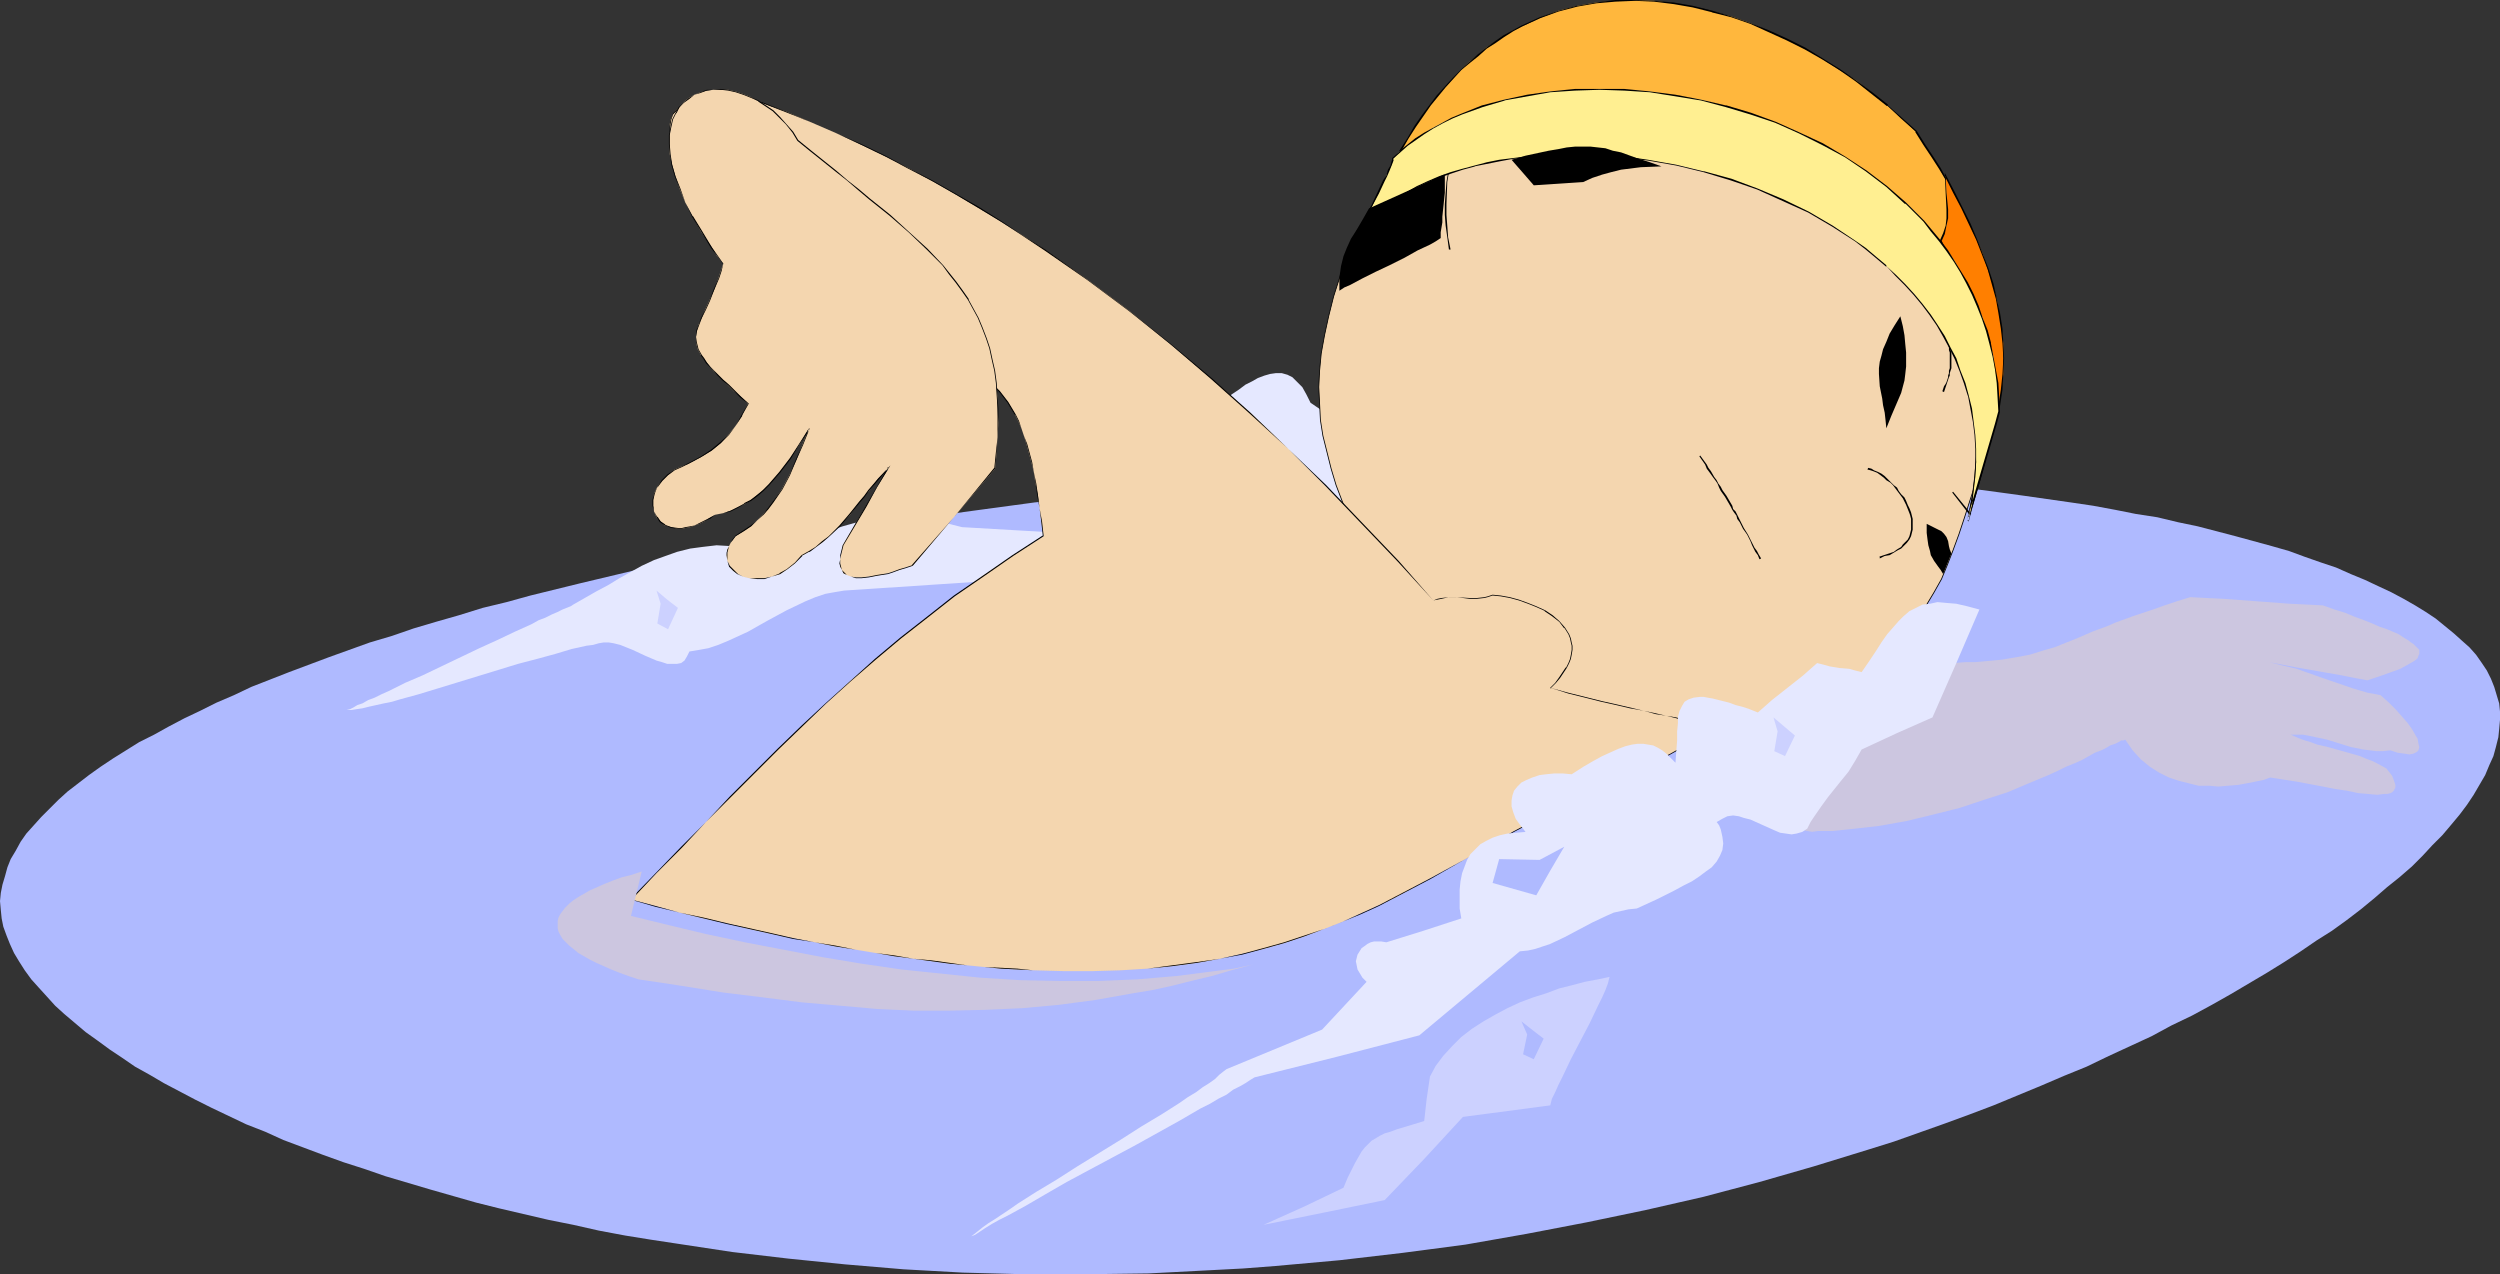 <?xml version="1.0" encoding="UTF-8" standalone="no"?>
<svg
   version="1.0"
   width="129.766mm"
   height="66.14mm"
   id="svg30"
   sodipodi:docname="Swimmer 18.wmf"
   xmlns:inkscape="http://www.inkscape.org/namespaces/inkscape"
   xmlns:sodipodi="http://sodipodi.sourceforge.net/DTD/sodipodi-0.dtd"
   xmlns="http://www.w3.org/2000/svg"
   xmlns:svg="http://www.w3.org/2000/svg">
  <rect width="100%" height="100%" fill="#333333" stroke="none"/>
  <sodipodi:namedview
     id="namedview30"
     pagecolor="#ffffff"
     bordercolor="#000000"
     borderopacity="0.25"
     inkscape:showpageshadow="2"
     inkscape:pageopacity="0.0"
     inkscape:pagecheckerboard="0"
     inkscape:deskcolor="#d1d1d1"
     inkscape:document-units="mm" />
  <defs
     id="defs1">
    <pattern
       id="WMFhbasepattern"
       patternUnits="userSpaceOnUse"
       width="6"
       height="6"
       x="0"
       y="0" />
  </defs>
  <path
     style="fill:#afbaff;fill-opacity:1;fill-rule:evenodd;stroke:none"
     d="m 240.137,94.852 12.605,-0.808 12.443,-0.808 12.282,-0.646 12.12,-0.323 11.958,-0.162 h 11.635 11.474 l 11.15,0.323 10.989,0.485 10.666,0.485 10.342,0.808 10.181,0.808 4.848,0.485 4.848,0.485 4.848,0.646 4.686,0.646 4.525,0.646 4.525,0.646 4.363,0.646 4.363,0.808 4.04,0.808 4.202,0.646 4.04,0.97 3.878,0.808 3.717,0.97 3.717,0.97 3.555,0.97 3.555,0.97 3.394,0.97 3.07,1.131 3.232,1.131 2.909,0.97 2.909,1.293 2.747,1.131 2.747,1.293 2.424,1.131 2.424,1.293 2.262,1.293 2.101,1.293 1.939,1.293 1.778,1.454 1.778,1.454 1.616,1.454 1.454,1.293 1.293,1.454 1.131,1.616 0.97,1.454 0.808,1.616 0.646,1.616 0.485,1.616 0.485,1.616 0.162,1.616 v 1.616 l -0.162,1.777 -0.162,1.616 -0.485,1.939 -0.485,1.777 -0.808,1.777 -0.808,1.939 -1.131,1.939 -1.131,1.939 -1.293,1.939 -1.454,1.939 -1.616,1.939 -1.778,2.101 -1.939,1.939 -1.939,2.101 -2.101,2.101 -2.424,2.101 -2.424,1.939 -2.424,2.101 -2.747,2.262 -2.747,2.101 -2.909,2.101 -3.07,1.939 -3.07,2.101 -3.232,2.101 -3.394,2.101 -3.555,2.101 -3.555,2.101 -3.717,2.101 -3.878,2.101 -4.04,1.939 -3.878,2.101 -4.202,1.939 -4.202,1.939 -4.363,2.101 -4.363,1.777 -4.525,1.939 -4.686,1.939 -4.686,1.939 -4.686,1.777 -4.848,1.777 -5.01,1.777 -5.01,1.777 -5.171,1.616 -10.504,3.232 -10.666,3.07 -10.989,2.909 -11.312,2.585 -11.635,2.424 -11.797,2.262 -11.958,2.101 -12.282,1.616 -12.443,1.454 -12.605,1.131 -6.302,0.485 -6.141,0.323 -12.443,0.646 -12.282,0.162 h -12.12 l -11.958,-0.323 -11.635,-0.646 -11.474,-0.97 -11.15,-1.131 -10.989,-1.293 -10.666,-1.616 -5.333,-0.808 -5.01,-0.808 -5.171,-0.97 -5.01,-1.131 -4.848,-0.97 -4.848,-1.131 -4.848,-1.131 -4.525,-1.131 -4.525,-1.293 -4.525,-1.293 -4.363,-1.293 -4.363,-1.293 -4.202,-1.454 -4.04,-1.293 -4.04,-1.454 -3.878,-1.454 -3.878,-1.454 -3.555,-1.616 -3.717,-1.454 -3.394,-1.616 -3.394,-1.616 -3.232,-1.616 -3.07,-1.616 -3.07,-1.616 -2.747,-1.616 -2.909,-1.616 -2.586,-1.777 -2.424,-1.616 -2.424,-1.777 -2.262,-1.616 -2.101,-1.777 -2.101,-1.777 -1.778,-1.616 L 9.211,195.522 7.595,193.744 6.141,192.128 4.848,190.351 3.717,188.573 2.747,186.958 1.939,185.18 1.293,183.564 0.646,181.787 0.323,180.171 0.162,178.555 0,176.778 l 0.162,-1.616 0.323,-1.616 0.485,-1.616 0.485,-1.777 0.646,-1.616 0.97,-1.616 0.97,-1.777 1.131,-1.616 1.454,-1.616 1.454,-1.616 1.616,-1.616 1.778,-1.777 1.778,-1.616 2.101,-1.616 2.101,-1.616 2.262,-1.616 2.424,-1.616 2.586,-1.616 2.586,-1.616 2.909,-1.454 2.909,-1.616 3.07,-1.616 3.07,-1.454 3.232,-1.616 3.394,-1.454 3.394,-1.616 3.717,-1.454 3.717,-1.454 3.878,-1.454 3.878,-1.454 4.04,-1.454 4.04,-1.454 4.363,-1.293 4.202,-1.454 4.363,-1.293 4.525,-1.293 4.686,-1.454 4.686,-1.131 4.686,-1.293 9.858,-2.424 10.181,-2.424 10.504,-2.262 10.666,-2.101 11.15,-2.101 11.15,-1.939 11.635,-1.777 11.797,-1.616 11.958,-1.616 12.282,-1.293 12.282,-1.293 z"
     id="path1" />
  <path
     style="fill:#e5e8ff;fill-opacity:1;fill-rule:evenodd;stroke:none"
     d="m 257.105,79.017 -0.808,-1.616 -0.808,-1.454 -0.97,-0.97 -0.97,-0.97 -0.97,-0.485 -1.131,-0.323 h -1.131 l -1.131,0.162 -1.131,0.323 -1.293,0.485 -1.131,0.646 -1.293,0.646 -1.293,0.97 -1.454,0.97 -2.586,2.262 -0.97,-0.808 -0.97,-0.646 -0.97,-0.323 -0.97,-0.323 h -0.97 -0.97 l -0.97,0.323 -0.808,0.485 -0.97,0.646 -0.808,0.808 -0.97,1.131 -0.808,1.131 -0.97,1.454 -0.808,1.454 -0.808,1.777 -0.808,1.939 h -2.747 l -2.586,0.485 -1.131,0.323 -1.131,0.485 -0.97,0.485 -0.97,0.808 -0.646,0.97 -0.485,1.131 -0.485,1.293 -0.323,1.616 -0.162,1.777 0.162,1.939 0.162,2.424 0.323,1.131 0.323,1.293 -25.048,-1.454 -1.939,-0.485 -1.939,-0.485 -2.101,-0.485 -2.101,-0.323 -1.939,-0.162 h -2.262 -2.101 l -2.262,0.162 -2.101,0.485 -2.424,0.485 -2.262,0.646 -2.424,0.808 -2.424,0.97 -2.424,1.131 -2.586,1.454 -2.586,1.454 -1.778,-0.485 -1.616,-0.485 -1.616,-0.323 -1.454,-0.323 -3.07,-0.323 -2.747,-0.162 -2.747,0.323 -2.424,0.323 -2.586,0.646 -2.262,0.808 -2.262,0.808 -2.424,1.131 -4.363,2.424 -2.101,1.293 -2.424,1.293 -4.525,2.585 -0.485,0.323 -0.808,0.323 -0.808,0.323 -0.97,0.485 -1.131,0.485 -1.293,0.646 -1.293,0.485 -1.454,0.808 -3.232,1.454 -3.394,1.616 -3.555,1.616 -7.434,3.555 -3.717,1.777 -3.394,1.454 -3.232,1.616 -1.454,0.646 -1.293,0.646 -1.293,0.485 -1.131,0.646 -0.97,0.323 -0.808,0.485 -0.646,0.323 -0.646,0.162 h 0.97 l 0.97,-0.162 1.131,-0.162 1.293,-0.323 1.454,-0.323 1.454,-0.323 1.616,-0.323 1.616,-0.485 3.555,-0.97 3.717,-1.131 15.837,-4.848 3.717,-0.97 3.555,-0.97 1.616,-0.485 1.616,-0.485 1.454,-0.323 1.454,-0.323 1.293,-0.162 1.131,-0.323 0.97,-0.162 h 0.97 l 0.97,0.162 1.293,0.323 2.424,0.97 2.424,1.131 2.262,0.97 1.131,0.323 0.97,0.323 h 0.97 0.97 l 0.808,-0.162 0.646,-0.485 0.485,-0.808 0.485,-0.97 1.939,-0.323 1.778,-0.323 1.939,-0.646 1.939,-0.808 3.878,-1.777 3.717,-2.101 3.878,-2.101 3.717,-1.777 1.939,-0.808 1.939,-0.646 1.778,-0.323 1.939,-0.323 36.683,-2.424 10.827,-4.201 10.989,-4.201 43.47,4.04 4.686,-8.241 4.686,-8.403 -9.858,-6.625 z"
     id="path2" />
  <path
     style="fill:#f4d6af;fill-opacity:1;fill-rule:evenodd;stroke:#000000;stroke-width:0.162px;stroke-linecap:round;stroke-linejoin:round;stroke-miterlimit:4;stroke-dasharray:none;stroke-opacity:1"
     d="m 359.883,136.38 -4.202,1.454 -4.04,0.97 -4.04,0.97 -3.717,0.808 -3.717,0.485 -3.555,0.323 -3.555,0.162 h -3.394 l -3.232,-0.162 -3.232,-0.323 -3.07,-0.485 -3.07,-0.646 -2.909,-0.808 -2.909,-0.97 -2.747,-1.131 -2.909,-1.293 -2.747,-1.293 -2.586,-1.454 -2.586,-1.616 -2.747,-1.616 -2.424,-1.939 -2.586,-1.939 -2.586,-1.939 -2.424,-2.262 -5.01,-4.363 -4.848,-4.848 -5.171,-5.171 -5.01,-5.171 -1.454,-3.555 -1.293,-3.393 -0.97,-3.232 -0.808,-3.232 -0.808,-3.232 -0.485,-3.07 -0.162,-3.232 -0.162,-3.232 0.162,-3.232 0.323,-3.393 0.646,-3.555 0.808,-3.717 0.97,-3.878 1.293,-4.04 1.616,-4.363 0.808,-2.262 0.97,-2.424 1.131,-1.131 1.293,-1.454 1.454,-1.293 1.454,-1.616 3.394,-3.07 7.11,-6.464 3.232,-3.07 1.616,-1.616 1.454,-1.293 1.293,-1.454 0.97,-1.131 2.747,-1.131 2.586,-0.97 2.586,-0.97 2.586,-0.808 5.01,-1.454 5.01,-1.293 4.848,-0.646 4.525,-0.485 4.525,-0.323 4.363,0.162 4.363,0.323 4.04,0.646 3.878,0.97 3.878,1.293 3.717,1.454 3.394,1.777 3.394,1.939 3.394,2.262 3.07,2.424 2.747,2.747 2.909,3.07 2.586,3.232 2.424,3.393 2.262,3.717 2.101,3.717 1.939,4.04 1.778,4.363 1.778,4.363 1.293,4.686 1.293,4.848 1.131,5.009 0.97,5.171 0.808,5.332 0.485,5.494 -0.646,2.101 -0.646,2.101 -1.293,3.878 -1.131,3.555 -1.131,3.393 -1.131,3.07 -1.131,2.909 -1.131,2.747 -1.454,2.585 -1.454,2.424 -1.616,2.424 -1.939,2.424 -2.262,2.424 -2.424,2.424 -1.454,1.293 -1.454,1.293 -1.616,1.293 -1.616,1.454 -1.939,1.293 z"
     id="path3" />
  <path
     style="fill:#000000;fill-opacity:1;fill-rule:evenodd;stroke:none"
     d="m 368.771,109.557 v 0 l 0.97,-0.485 0.97,-0.162 0.808,-0.485 0.808,-0.485 0.646,-0.323 0.646,-0.646 0.485,-0.485 0.485,-0.646 0.323,-0.646 0.162,-0.646 0.162,-0.646 v -0.646 -0.808 -0.646 l -0.162,-0.646 -0.162,-0.646 -0.323,-0.808 -0.323,-0.646 -0.323,-0.808 -0.323,-0.646 -0.646,-0.646 -0.485,-0.646 -0.323,-0.646 -0.646,-0.485 -0.646,-0.646 -0.646,-0.646 -0.485,-0.485 -0.646,-0.485 -0.646,-0.323 -0.808,-0.323 -0.485,-0.323 -0.646,-0.162 -0.162,0.323 0.646,0.162 0.485,0.162 0.808,0.323 0.646,0.485 0.646,0.485 0.485,0.485 0.808,0.485 0.485,0.485 0.485,0.646 0.485,0.646 0.485,0.646 0.485,0.646 0.323,0.646 0.323,0.646 0.323,0.808 0.323,0.808 0.162,0.485 0.162,0.646 v 0.646 0.808 0.646 l -0.162,0.646 -0.162,0.646 -0.323,0.646 -0.485,0.485 -0.485,0.485 -0.323,0.485 -0.808,0.485 -0.646,0.485 -0.97,0.323 -0.97,0.323 -0.97,0.323 h 0.162 z"
     id="path4" />
  <path
     style="fill:#000000;fill-opacity:1;fill-rule:evenodd;stroke:none"
     d="m 309.302,27.955 -1.293,-2.424 -1.454,-2.101 -1.293,-1.939 -1.293,-1.454 -1.293,-1.293 -1.293,-1.131 -1.293,-0.808 -1.293,-0.485 -1.293,-0.485 h -1.131 l -1.131,0.162 -1.293,0.162 -0.97,0.646 -1.131,0.646 -0.97,0.808 -0.97,0.97 -0.97,1.131 -0.808,1.293 -0.808,1.454 -0.646,1.454 -0.808,1.616 -0.485,1.777 -0.485,1.939 -0.485,1.939 -0.323,1.939 -0.323,1.939 -0.323,4.363 v 2.101 l 0.162,2.101 0.323,2.262 0.323,2.424 h 0.323 l -0.485,-2.424 -0.162,-2.262 -0.162,-2.101 v -2.101 l 0.162,-4.363 0.323,-1.939 0.323,-1.939 0.485,-1.939 0.485,-1.777 0.646,-1.777 0.646,-1.616 0.808,-1.454 0.646,-1.454 0.808,-1.293 0.97,-1.131 0.97,-0.97 0.97,-0.808 1.131,-0.646 0.97,-0.485 1.131,-0.323 h 1.131 1.131 l 1.131,0.323 1.293,0.646 1.293,0.646 1.293,1.131 1.293,1.293 1.293,1.454 1.293,1.777 1.293,2.262 1.293,2.424 z"
     id="path5" />
  <path
     style="fill:#000000;fill-opacity:1;fill-rule:evenodd;stroke:none"
     d="m 345.5,109.557 -0.485,-0.808 -0.323,-0.646 -0.485,-0.646 -0.323,-0.646 -0.323,-0.646 -0.646,-1.293 -0.808,-1.293 -0.646,-1.293 -0.323,-0.646 -0.323,-0.646 -0.323,-0.646 -0.485,-0.485 -0.162,-0.646 -1.131,-1.939 -0.808,-1.131 -0.323,-0.646 -0.485,-0.646 -0.323,-0.646 -0.485,-0.646 -0.646,-1.131 -0.485,-0.646 -0.323,-0.646 -1.293,-1.777 -0.162,0.162 1.131,1.616 0.323,0.808 0.485,0.646 0.808,1.131 0.485,0.646 0.323,0.485 0.323,0.808 0.323,0.646 0.808,1.131 1.131,1.939 0.323,0.646 0.323,0.485 0.485,0.646 0.162,0.646 0.485,0.646 0.646,1.293 0.808,1.131 0.646,1.293 0.323,0.808 0.323,0.646 0.323,0.646 0.485,0.646 0.323,0.808 z"
     id="path6" />
  <path
     style="fill:#000000;fill-opacity:1;fill-rule:evenodd;stroke:none"
     d="m 370.064,84.026 0.97,-2.424 0.97,-2.262 0.97,-2.262 0.646,-2.424 0.162,-1.293 0.162,-1.454 v -1.293 -1.454 l -0.162,-1.616 -0.162,-1.777 -0.323,-1.777 -0.485,-1.939 -1.131,1.777 -0.97,1.616 -0.646,1.616 -0.646,1.454 -0.323,1.293 -0.323,1.131 -0.162,1.293 v 1.131 l 0.162,2.424 0.485,2.424 0.162,1.293 0.323,1.454 0.162,1.454 z"
     id="path7" />
  <path
     style="fill:#ffb73d;fill-opacity:1;fill-rule:evenodd;stroke:none"
     d="m 308.979,25.693 4.848,0.162 4.525,0.323 4.363,0.646 4.04,0.646 4.04,0.808 3.878,0.97 3.717,1.131 3.555,1.131 3.555,1.454 3.717,1.454 3.394,1.616 3.555,1.777 3.555,1.939 3.717,1.939 3.717,2.101 3.878,2.262 1.778,1.616 1.616,1.454 1.454,1.616 1.454,1.616 1.293,1.454 1.131,1.616 2.101,3.232 1.939,3.07 1.454,3.232 1.131,3.232 0.808,3.393 0.646,3.393 0.323,3.393 0.162,3.555 -0.162,3.717 -0.323,3.717 -0.323,3.878 -0.646,4.04 -0.646,4.04 1.616,-5.332 1.454,-5.171 1.131,-5.009 0.808,-4.848 0.485,-4.686 0.323,-4.524 -0.162,-4.524 -0.485,-4.524 -0.646,-4.524 -1.131,-4.363 -1.293,-4.524 -1.778,-4.524 -0.97,-2.262 -1.131,-2.262 -1.293,-2.424 -1.293,-2.262 -1.293,-2.424 -1.454,-2.424 -1.616,-2.424 -1.616,-2.424 -2.747,-2.585 -2.909,-2.585 -2.909,-2.424 -3.07,-2.424 -3.394,-2.101 -3.232,-2.101 -3.555,-2.101 -3.394,-1.777 -3.717,-1.616 -3.555,-1.616 -3.717,-1.293 -3.717,-0.97 -3.878,-0.97 -3.717,-0.646 -3.878,-0.485 L 320.776,0 l -3.878,0.162 -3.717,0.323 -3.717,0.646 -3.717,0.97 -3.717,1.454 -3.394,1.616 -1.778,0.808 -1.778,1.131 -1.778,1.131 -1.778,1.131 -1.616,1.454 -1.616,1.293 -1.616,1.616 -1.454,1.454 -1.616,1.777 -1.616,1.777 -1.454,1.939 -1.454,1.939 -1.454,2.101 -1.293,2.262 -1.454,2.424 -1.293,2.424 -1.293,2.585 -1.293,2.585 -1.131,2.747 -1.131,3.07 8.08,-5.656 8.242,-5.656 z"
     id="path8" />
  <path
     style="fill:#000000;fill-opacity:1;fill-rule:evenodd;stroke:none"
     d="m 308.979,25.854 4.848,0.162 4.525,0.323 4.363,0.485 4.04,0.808 4.04,0.808 3.878,0.808 h -0.162 l 3.878,1.293 3.555,1.131 3.555,1.293 3.555,1.616 3.555,1.616 3.555,1.777 3.555,1.939 3.717,1.939 3.717,2.101 3.878,2.262 v 0 l 1.778,1.454 3.07,3.07 v 0 l 1.293,1.616 1.293,1.616 1.293,1.454 2.101,3.232 1.778,3.232 1.454,3.232 1.131,3.232 v -0.162 l 0.808,3.393 0.646,3.393 0.323,3.393 0.162,3.555 -0.162,3.717 -0.323,3.717 -0.323,3.878 -0.485,4.04 -0.808,4.04 h 0.323 l 1.616,-5.332 1.454,-5.171 v 0 l 1.131,-5.009 0.808,-4.848 0.485,-4.686 0.162,-4.524 v -4.524 l -0.485,-4.524 -0.646,-4.524 -1.131,-4.363 V 53.647 l -1.454,-4.524 -1.616,-4.524 -1.131,-2.101 -0.97,-2.424 -1.293,-2.262 -1.293,-2.424 -1.293,-2.424 -1.454,-2.262 -1.616,-2.424 -1.616,-2.585 -2.909,-2.585 -2.747,-2.424 v -0.162 l -3.07,-2.424 -3.07,-2.262 -3.232,-2.262 -3.394,-2.101 -3.394,-2.101 -3.555,-1.777 -3.555,-1.616 -3.717,-1.454 -3.717,-1.293 -3.717,-1.131 v 0 L 332.088,1.131 328.371,0.485 324.492,0.162 320.776,0 h -3.878 l -3.717,0.485 -3.717,0.646 h -0.162 l -3.555,0.97 -3.717,1.293 -3.555,1.616 -1.778,0.97 -1.778,0.97 -1.616,1.131 -1.778,1.293 -1.616,1.293 -1.616,1.454 v 0 l -1.616,1.454 -1.616,1.616 -1.616,1.777 v 0 l -1.616,1.777 -1.454,1.939 -1.454,1.939 -1.454,2.101 -1.293,2.262 -1.454,2.262 -1.293,2.585 -1.293,2.424 -1.131,2.747 -1.293,2.747 -1.293,3.393 8.565,-5.817 8.08,-5.656 v 0 l 23.917,-5.817 v -0.323 l -24.078,5.979 -8.08,5.494 -8.242,5.656 0.323,0.162 1.131,-2.909 1.131,-2.747 1.293,-2.747 1.293,-2.585 1.293,-2.424 1.293,-2.262 1.454,-2.262 1.454,-2.101 1.454,-2.101 1.454,-1.777 1.454,-1.777 v 0 l 1.616,-1.777 1.454,-1.616 1.778,-1.454 v 0 l 1.616,-1.293 1.616,-1.454 1.778,-1.131 1.616,-1.131 1.778,-1.131 1.778,-0.97 3.555,-1.616 3.555,-1.293 3.717,-0.97 v 0 l 3.717,-0.646 3.717,-0.323 3.878,-0.162 3.717,0.162 3.878,0.485 3.717,0.646 3.878,0.97 h -0.162 l 3.878,0.97 3.717,1.293 3.555,1.616 3.555,1.616 3.555,1.777 3.394,1.939 3.394,2.101 3.232,2.262 3.07,2.424 3.07,2.424 v -0.162 l 2.747,2.585 2.909,2.585 h -0.162 l 1.616,2.585 1.616,2.424 1.454,2.262 1.454,2.424 1.293,2.262 1.131,2.424 1.131,2.262 0.97,2.262 1.778,4.524 1.454,4.524 v 0 l 0.97,4.363 0.808,4.524 0.323,4.524 0.162,4.524 -0.323,4.524 -0.485,4.686 -0.808,4.848 -1.131,5.009 v 0 l -1.454,5.171 -1.616,5.171 0.323,0.162 0.646,-4.04 0.485,-4.04 0.485,-3.878 0.323,-3.717 v -3.717 -3.555 l -0.323,-3.393 -0.646,-3.393 -0.808,-3.393 v 0 l -1.293,-3.232 -1.454,-3.232 -1.778,-3.232 -2.101,-3.232 -1.131,-1.454 -1.293,-1.616 -1.454,-1.454 v 0 l -3.232,-3.232 -1.616,-1.616 -4.04,-2.262 -3.555,-2.101 -3.717,-1.939 -3.717,-1.939 -3.394,-1.616 -3.555,-1.777 -3.555,-1.454 -3.555,-1.293 -3.717,-1.293 -3.717,-1.131 v 0 l -3.878,-0.97 -4.04,-0.808 -4.04,-0.646 -4.363,-0.485 -4.525,-0.485 -4.848,-0.162 z"
     id="path9" />
  <path
     style="fill:#000000;fill-opacity:1;fill-rule:evenodd;stroke:none"
     d="m 377.982,102.77 0.646,0.323 0.646,0.323 0.97,0.485 0.646,0.323 0.485,0.485 0.485,0.646 0.323,0.808 0.162,0.97 0.162,0.646 0.323,0.808 -1.616,4.04 -0.485,-0.808 -0.485,-0.646 -0.808,-1.131 -0.646,-1.131 -0.162,-0.808 -0.323,-1.131 -0.162,-1.131 -0.162,-1.293 v -0.808 z"
     id="path10" />
  <path
     style="fill:#000000;fill-opacity:1;fill-rule:evenodd;stroke:none"
     d="m 380.406,61.888 0.162,0.485 0.162,0.485 0.162,0.485 0.162,0.485 0.162,0.485 0.323,0.485 0.162,0.646 0.162,0.485 v 0.323 l 0.162,0.485 0.162,0.485 0.162,0.97 v 0.485 l 0.162,0.485 v 0.485 1.293 0.485 0.808 l -0.162,0.485 v 0.485 l -0.162,0.485 v 0.323 l -0.323,0.97 -0.162,0.323 -0.323,0.485 -0.162,0.485 -0.162,0.485 0.323,0.162 0.162,-0.485 0.162,-0.485 0.162,-0.485 0.162,-0.485 0.323,-0.97 0.162,-0.323 v -0.485 l 0.162,-0.485 0.162,-0.485 v -0.808 -0.485 -1.293 -0.485 l -0.162,-0.485 -0.162,-0.485 v -0.97 l -0.323,-0.485 v -0.485 l -0.162,-0.485 -0.162,-0.485 -0.162,-0.485 -0.162,-0.646 -0.162,-0.485 -0.162,-0.485 -0.162,-0.485 -0.323,-0.485 -0.162,-0.485 z"
     id="path11" />
  <path
     style="fill:#000000;fill-opacity:1;fill-rule:evenodd;stroke:none"
     d="m 382.992,96.63 3.394,4.363 0.323,-0.162 -3.555,-4.363 z"
     id="path12" />
  <path
     style="fill:#ff7f00;fill-opacity:1;fill-rule:evenodd;stroke:none"
     d="m 381.699,34.58 0.162,3.232 0.162,3.232 v 1.777 l -0.162,1.454 -0.485,1.616 -0.646,1.293 1.293,2.747 1.131,2.747 2.101,5.656 2.262,5.494 1.131,2.747 1.293,2.747 v 1.616 l 0.323,1.616 0.97,7.271 0.162,1.616 0.162,1.616 0.646,-3.393 0.485,-3.232 0.323,-3.07 V 70.291 67.382 l -0.323,-2.909 -0.485,-3.07 -0.485,-2.747 -0.808,-3.07 -0.97,-2.747 -0.97,-3.07 -1.293,-2.909 -1.293,-2.909 -1.454,-3.07 -1.616,-3.07 z"
     id="path13" />
  <path
     style="fill:#000000;fill-opacity:1;fill-rule:evenodd;stroke:none"
     d="m 381.537,33.934 0.162,3.878 0.162,3.232 v 1.777 l -0.162,1.454 v 0 l -0.485,1.454 -0.646,1.454 1.293,2.909 1.131,2.747 2.262,5.494 2.101,5.656 1.131,2.747 1.293,2.747 V 69.321 l 0.162,1.616 0.162,1.616 0.97,7.271 0.162,1.616 0.162,2.424 0.97,-4.201 0.485,-3.232 0.162,-3.07 0.162,-3.07 -0.162,-2.909 -0.162,-2.909 -0.485,-3.07 -0.646,-2.747 v -0.162 l -0.646,-2.909 -0.97,-2.909 -1.131,-2.909 -1.131,-2.909 -1.293,-3.07 -1.454,-2.909 -1.616,-3.232 -1.939,-3.717 v 0.646 l 1.616,3.232 1.616,3.07 1.454,3.07 1.454,3.07 1.131,2.909 1.131,2.909 0.808,2.909 0.808,2.909 v 0 l 0.485,2.747 0.485,3.07 0.323,2.909 0.162,2.909 -0.162,3.07 -0.323,3.07 -0.485,3.232 -0.646,3.393 h 0.323 l -0.162,-1.616 -0.162,-1.616 -1.131,-7.271 -0.162,-1.616 -0.162,-1.616 -1.293,-2.747 -1.131,-2.747 -2.101,-5.494 -2.101,-5.656 -1.131,-2.747 -1.293,-2.747 v 0.162 l 0.646,-1.454 0.323,-1.616 0.323,-1.454 v -1.777 l -0.323,-3.232 -0.162,-3.232 h -0.162 z"
     id="path14" />
  <path
     style="fill:#ffef91;fill-opacity:1;fill-rule:evenodd;stroke:none"
     d="m 273.265,31.187 1.293,-1.454 1.616,-1.293 1.616,-1.131 1.616,-1.131 1.778,-1.131 1.778,-0.97 1.939,-0.808 1.939,-0.97 4.04,-1.454 4.202,-1.293 4.525,-0.808 4.525,-0.808 4.848,-0.323 4.848,-0.162 4.848,0.162 5.01,0.323 5.01,0.808 5.01,0.808 4.848,1.293 5.01,1.454 4.686,1.777 4.686,1.939 4.686,2.262 4.363,2.585 4.202,2.747 4.04,3.07 3.717,3.232 1.778,1.616 1.616,1.939 1.616,1.777 1.616,1.939 1.454,1.939 1.454,2.101 1.131,2.101 1.293,2.262 1.131,2.262 0.97,2.262 0.97,2.262 0.808,2.424 0.646,2.585 0.646,2.585 0.323,2.585 0.485,2.585 0.162,2.747 0.162,2.909 -0.646,2.424 -0.808,2.585 -3.232,11.311 -0.808,2.585 -0.646,2.424 0.646,-2.909 0.485,-2.909 0.323,-2.747 0.162,-2.909 -0.162,-2.585 v -2.747 l -0.323,-2.585 -0.485,-2.585 -0.485,-2.585 -0.808,-2.424 -0.808,-2.424 -0.97,-2.262 -1.131,-2.262 -1.131,-2.262 -1.293,-2.101 -1.454,-2.101 -1.616,-2.101 -1.454,-1.939 -1.778,-1.939 -1.778,-1.777 -1.939,-1.777 -1.939,-1.777 -2.101,-1.616 -2.101,-1.454 -4.363,-3.07 -4.848,-2.747 -4.848,-2.262 -5.01,-2.262 -5.333,-1.777 -5.333,-1.616 -5.333,-1.293 -5.494,-0.808 -5.494,-0.808 -5.333,-0.323 -5.333,-0.162 -5.333,0.323 -5.171,0.646 -2.586,0.323 -2.424,0.485 -2.424,0.646 -2.262,0.646 -2.424,0.646 -2.262,0.808 -2.101,0.97 -2.101,0.97 -2.101,0.97 -1.939,1.131 -1.939,1.293 -1.778,1.293 -1.778,1.454 -1.454,1.454 v 0 l 0.323,-0.485 0.162,-0.646 0.485,-0.808 0.485,-0.97 0.646,-0.97 1.131,-2.424 1.131,-2.424 0.485,-1.131 0.485,-0.97 0.485,-0.97 0.162,-0.646 0.162,-0.485 z"
     id="path15" />
  <path
     style="fill:#000000;fill-opacity:1;fill-rule:evenodd;stroke:none"
     d="m 273.265,31.187 v 0 l 1.454,-1.293 v 0 l 1.454,-1.293 1.616,-1.131 1.616,-1.131 1.778,-1.131 1.778,-0.97 1.939,-0.97 1.939,-0.808 4.04,-1.454 4.363,-1.293 h -0.162 l 4.525,-0.808 4.525,-0.808 4.848,-0.323 4.848,-0.162 4.848,0.162 5.01,0.323 5.01,0.808 5.01,0.808 4.848,1.293 v 0 l 4.848,1.454 4.848,1.616 4.686,2.101 4.525,2.262 4.525,2.424 4.04,2.747 4.04,3.07 3.717,3.393 v -0.162 l 1.778,1.777 1.778,1.777 v 0 l 1.454,1.939 1.616,1.939 1.454,1.939 1.454,2.101 1.293,2.101 1.131,2.101 1.131,2.262 0.97,2.262 0.97,2.424 0.808,2.424 0.646,2.424 v 0 l 0.646,2.585 0.485,2.585 0.323,2.585 0.162,2.747 0.162,2.909 v -0.162 l -0.646,2.424 -4.848,16.644 -0.646,2.424 h 0.323 l 0.646,-2.909 0.323,-2.909 0.323,-2.747 0.162,-2.909 v -2.585 l -0.162,-2.747 -0.323,-2.585 -0.323,-2.585 -0.646,-2.585 v 0 l -0.646,-2.424 -0.97,-2.424 -0.808,-2.424 -1.131,-2.101 -1.131,-2.262 -1.454,-2.262 -1.293,-1.939 -1.616,-2.101 -1.616,-1.939 v 0 l -1.778,-1.939 -1.778,-1.777 -1.939,-1.777 v -0.162 l -1.939,-1.616 -2.101,-1.777 -2.101,-1.454 -4.363,-2.909 -4.686,-2.747 -5.01,-2.424 -5.01,-2.101 -5.171,-1.939 -5.333,-1.454 h -0.162 l -5.333,-1.293 -5.494,-0.97 -5.494,-0.808 -5.333,-0.323 h -5.333 l -5.333,0.162 -5.171,0.646 -2.586,0.323 -2.424,0.485 -2.424,0.646 v 0 l -2.424,0.646 -2.262,0.646 -2.262,0.808 -2.262,0.97 -2.101,0.97 -1.939,1.131 -2.101,1.131 -1.778,1.293 -1.778,1.131 -1.778,1.616 v 0 l -1.616,1.454 0.162,0.162 0.162,-0.162 0.162,-0.485 0.323,-0.485 0.485,-0.808 0.485,-0.97 0.485,-1.131 1.293,-2.424 1.131,-2.424 0.485,-0.97 0.485,-1.131 0.323,-0.808 0.323,-0.808 0.162,-0.485 -0.162,-0.162 -0.162,-0.162 v 0.323 0 l -0.162,0.485 -0.162,0.646 -0.485,0.808 -0.323,1.131 -0.646,0.97 -1.131,2.424 -1.131,2.424 -0.646,1.131 -0.485,0.97 -0.323,0.808 -0.323,0.485 -0.323,0.485 -0.323,0.808 2.101,-1.939 v 0 l 1.778,-1.454 1.778,-1.293 1.778,-1.293 1.939,-1.131 2.101,-1.131 2.101,-0.97 2.101,-0.808 2.262,-0.808 2.424,-0.808 2.424,-0.646 h -0.162 l 2.424,-0.485 2.424,-0.485 2.586,-0.485 5.171,-0.485 5.333,-0.323 5.333,0.162 5.333,0.323 5.494,0.646 5.494,0.97 5.333,1.293 v 0 l 5.333,1.616 5.171,1.777 5.01,2.262 5.01,2.262 4.686,2.747 4.525,2.909 2.101,1.616 1.939,1.616 2.101,1.777 v -0.162 l 1.778,1.939 1.778,1.777 1.778,1.939 v 0 l 1.616,1.939 1.454,1.939 1.454,2.101 1.293,2.262 1.131,2.101 1.131,2.262 0.97,2.424 0.808,2.262 0.808,2.585 v -0.162 l 0.485,2.585 0.485,2.585 0.323,2.585 0.162,2.747 v 2.585 l -0.162,2.909 -0.323,2.747 -0.485,2.909 -0.646,2.909 0.323,0.162 0.646,-2.424 4.848,-16.644 0.646,-2.424 -0.162,-2.909 -0.162,-2.747 -0.485,-2.585 -0.485,-2.585 -0.485,-2.585 v -0.162 l -0.646,-2.424 -0.97,-2.424 -0.808,-2.424 -0.97,-2.262 -1.131,-2.262 -1.293,-2.101 -1.293,-2.101 -1.293,-2.101 -1.454,-1.939 -1.616,-1.939 -1.616,-1.939 v 0 l -1.778,-1.777 -1.778,-1.777 v 0 l -3.717,-3.232 -4.04,-3.07 -4.202,-2.747 -4.363,-2.585 -4.525,-2.101 -4.686,-2.101 -4.848,-1.777 -4.848,-1.454 h -0.162 l -4.848,-1.131 -5.01,-0.97 -5.01,-0.646 -5.01,-0.485 h -4.848 -4.848 l -4.848,0.485 -4.525,0.646 -4.525,0.97 v 0 l -4.363,1.131 -4.04,1.616 -1.939,0.808 -1.778,0.97 -1.778,0.97 -1.778,0.97 -1.778,1.131 -1.616,1.293 -1.454,1.131 v 0.162 l -1.454,1.293 z"
     id="path16" />
  <path
     style="fill:#f4d6af;fill-opacity:1;fill-rule:evenodd;stroke:none"
     d="m 281.184,117.798 0.808,-0.323 0.808,-0.162 1.454,-0.162 h 1.454 l 2.586,0.323 h 1.454 l 1.454,-0.323 0.646,-0.162 0.97,-0.162 1.616,0.162 1.778,0.162 1.778,0.485 1.778,0.646 1.616,0.646 1.778,0.97 1.454,0.97 1.293,1.131 1.131,1.131 0.808,1.293 0.323,0.808 0.162,0.808 v 0.646 0.808 0.97 l -0.323,0.808 -0.323,0.808 -0.485,0.97 -0.485,0.97 -0.808,0.97 -0.808,0.97 -0.97,0.97 3.555,0.97 3.232,0.808 3.232,0.808 2.909,0.808 2.747,0.485 2.747,0.646 2.262,0.485 2.101,0.485 1.939,0.485 1.616,0.323 1.616,0.485 1.131,0.323 0.97,0.485 0.646,0.323 0.485,0.485 0.162,0.485 -2.747,1.454 -2.747,1.454 -2.586,1.293 -2.586,1.293 -5.01,2.585 -9.696,4.686 -5.01,2.424 -2.586,1.293 -2.747,1.454 -2.747,1.293 -2.747,1.616 -6.787,3.878 -6.787,3.717 -6.787,3.717 -3.394,1.616 -3.555,1.616 -3.555,1.616 -3.717,1.454 -3.878,1.454 -3.878,1.293 -4.04,1.131 -4.202,0.97 -4.363,0.97 -4.525,0.808 -4.848,0.646 -4.848,0.485 -5.171,0.323 -5.494,0.162 h -5.818 l -5.979,-0.162 -3.07,-0.162 -3.232,-0.162 -3.232,-0.323 -3.394,-0.323 -3.394,-0.323 -3.555,-0.485 -3.555,-0.485 -3.717,-0.485 -3.717,-0.646 -3.878,-0.646 -4.04,-0.646 -4.04,-0.808 -4.202,-0.808 -4.202,-0.808 -4.363,-0.97 -4.363,-1.131 -4.686,-0.97 -4.686,-1.131 -4.686,-1.293 -4.848,-1.293 5.01,-5.171 4.848,-5.009 4.848,-5.009 4.686,-4.848 4.686,-4.686 4.686,-4.686 4.686,-4.524 4.848,-4.524 4.686,-4.363 4.848,-4.201 5.171,-4.363 5.171,-4.04 5.333,-4.04 5.494,-4.04 5.818,-3.878 6.141,-3.878 -0.485,-2.909 -0.323,-2.585 -0.323,-2.585 -0.485,-2.262 -0.323,-2.262 -0.485,-1.939 -0.485,-1.777 -0.485,-1.777 -0.485,-1.616 -0.485,-1.454 -0.646,-1.454 -0.646,-1.293 -1.293,-2.262 -1.778,-2.262 -1.778,-1.939 -2.262,-1.939 -2.424,-1.939 -1.454,-0.97 -1.454,-1.131 -1.616,-0.97 -1.616,-1.293 -1.778,-1.131 -1.939,-1.293 -1.939,-1.454 -2.101,-1.454 -2.262,-1.616 -2.424,-1.777 -5.979,-2.909 -5.818,-3.232 -2.747,-1.616 -2.747,-1.777 -2.424,-1.777 -2.586,-1.616 -2.262,-1.777 -2.262,-1.777 -2.101,-1.777 -1.939,-1.777 -1.616,-1.616 -1.616,-1.616 -1.454,-1.777 -1.293,-1.616 -0.97,-1.454 -0.808,-1.454 -0.485,-1.293 -0.323,-1.293 -0.162,-1.293 0.162,-0.97 0.485,-0.97 0.646,-0.97 0.97,-0.646 1.454,-0.646 1.454,-0.323 1.939,-0.323 1.131,-0.162 h 2.424 l 1.293,0.162 h 1.293 l 1.616,0.162 1.616,0.162 1.616,0.323 5.01,1.777 4.848,2.101 4.848,2.101 4.848,2.262 4.686,2.262 4.525,2.262 4.686,2.585 4.525,2.585 4.363,2.585 4.525,2.747 4.363,2.747 4.202,2.747 8.565,5.979 8.242,6.14 7.918,6.464 7.918,6.625 7.757,6.787 7.434,7.11 7.272,7.271 7.272,7.271 6.949,7.595 z"
     id="path17" />
  <path
     style="fill:#000000;fill-opacity:1;fill-rule:evenodd;stroke:none"
     d="m 281.184,117.798 0.808,-0.162 0.808,-0.162 1.454,-0.323 h 1.454 l 2.586,0.323 h 1.454 l 1.454,-0.162 0.646,-0.162 0.97,-0.323 1.616,0.162 1.778,0.323 1.778,0.485 1.778,0.646 1.616,0.646 1.778,0.808 h -0.162 l 1.454,0.97 1.454,1.131 0.97,1.293 v -0.162 l 0.808,1.293 0.323,0.808 0.162,0.808 0.162,0.646 v 0.808 l -0.162,0.97 -0.162,0.808 -0.323,0.808 -0.485,0.97 v -0.162 l -0.646,0.97 -0.646,0.97 -0.808,1.131 -0.97,0.97 3.555,1.131 3.232,0.808 3.232,0.808 2.909,0.646 2.747,0.646 2.747,0.485 2.262,0.646 2.101,0.323 1.939,0.485 1.616,0.485 1.616,0.323 1.131,0.485 0.97,0.323 0.646,0.323 v 0 l 0.485,0.485 v 0 l 0.162,0.485 v -0.162 l -2.747,1.616 -2.747,1.293 -2.586,1.454 -7.595,3.717 -14.706,7.271 -2.586,1.293 -2.747,1.293 -2.747,1.454 -2.747,1.616 -6.787,3.878 -6.787,3.717 -6.787,3.555 -3.394,1.777 -3.555,1.616 -3.555,1.616 -3.717,1.454 -3.878,1.293 -3.878,1.293 -4.04,1.131 -4.202,1.131 -4.363,0.97 -4.525,0.646 -4.848,0.646 -4.848,0.646 -5.171,0.323 -5.494,0.162 h -5.818 l -5.979,-0.162 -3.07,-0.323 -3.232,-0.162 -3.232,-0.162 -3.394,-0.323 -3.394,-0.485 -3.555,-0.485 -3.555,-0.323 -3.717,-0.646 -3.717,-0.485 -3.878,-0.646 -4.04,-0.808 -4.04,-0.646 -4.202,-0.808 -4.202,-0.97 -4.363,-0.97 -4.363,-0.97 -4.686,-1.131 -4.686,-0.97 -4.686,-1.293 -4.848,-1.293 v 0.162 l 5.01,-5.332 5.01,-5.009 4.686,-5.009 4.848,-4.848 9.373,-9.372 4.686,-4.524 4.686,-4.524 4.848,-4.363 4.848,-4.201 5.01,-4.201 5.171,-4.04 5.333,-4.201 5.656,-3.878 5.818,-4.04 5.979,-3.878 -0.323,-2.909 -0.485,-2.585 -0.323,-2.585 -0.323,-2.262 -0.485,-2.262 -0.323,-1.939 -0.485,-1.777 -0.485,-1.777 -0.646,-1.616 -0.485,-1.454 -0.485,-1.454 -0.646,-1.293 v 0 l -1.454,-2.424 -1.616,-2.101 -1.939,-1.939 -2.262,-1.939 -2.424,-1.939 -1.293,-1.131 -1.616,-0.97 -1.454,-1.131 -1.778,-1.131 -1.778,-1.293 -1.778,-1.293 -2.101,-1.293 -2.101,-1.616 -2.262,-1.454 -2.262,-1.777 -6.141,-2.909 -5.818,-3.232 h 0.162 l -2.909,-1.777 -2.586,-1.616 -2.586,-1.777 -2.424,-1.777 -2.424,-1.777 -2.101,-1.777 -2.262,-1.777 -1.778,-1.616 -1.778,-1.777 -1.616,-1.616 -1.454,-1.616 -1.131,-1.616 -0.97,-1.454 v 0 l -0.808,-1.454 -0.646,-1.293 -0.323,-1.293 v -1.293 l 0.162,-0.97 0.323,-0.97 v 0 l 0.808,-0.808 0.97,-0.808 h -0.162 l 1.454,-0.485 1.454,-0.485 1.939,-0.323 h 1.131 2.424 1.293 1.293 l 1.616,0.162 1.616,0.162 1.616,0.323 5.01,1.939 4.848,1.939 4.848,2.101 4.848,2.262 4.686,2.262 4.525,2.424 4.686,2.424 4.525,2.585 v 0 l 4.363,2.585 4.525,2.747 4.202,2.747 4.363,2.909 8.403,5.817 8.242,6.14 8.08,6.464 7.918,6.787 7.595,6.787 7.595,6.948 7.272,7.271 7.11,7.433 7.11,7.433 6.949,7.595 v 0 l -6.787,-7.756 -7.11,-7.433 -7.11,-7.433 -7.434,-7.11 -7.434,-7.11 -7.595,-6.787 -7.918,-6.625 -8.08,-6.464 -8.242,-6.14 -8.403,-5.979 -4.363,-2.747 -4.363,-2.909 -4.363,-2.747 -4.525,-2.585 v 0 l -4.525,-2.585 -4.686,-2.424 -4.525,-2.424 -4.686,-2.262 -4.848,-2.101 -4.848,-2.101 -4.848,-2.101 -5.01,-1.939 -1.616,-0.162 -1.616,-0.323 h -1.616 l -1.293,-0.162 h -1.293 -2.424 l -1.131,0.162 -1.939,0.162 -1.454,0.485 -1.454,0.485 -0.97,0.808 -0.646,0.808 -0.485,1.131 -0.162,0.97 v 1.293 l 0.323,1.293 0.646,1.293 0.808,1.454 v 0.162 l 0.97,1.454 1.293,1.616 1.293,1.616 1.616,1.616 1.778,1.616 1.939,1.777 2.101,1.777 2.101,1.777 2.424,1.777 2.424,1.777 2.586,1.616 2.747,1.777 2.747,1.616 v 0 l 5.818,3.232 5.979,3.07 v 0 l 2.424,1.616 2.101,1.616 2.101,1.454 2.101,1.454 1.939,1.293 1.778,1.293 1.616,1.131 1.454,1.131 1.616,0.97 1.293,0.97 2.586,2.101 2.262,1.939 1.778,1.939 1.616,2.101 1.454,2.424 v -0.162 l 0.646,1.293 0.646,1.454 0.485,1.454 0.485,1.616 0.485,1.777 0.485,1.777 0.485,1.939 0.323,2.262 0.323,2.262 0.485,2.585 0.323,2.585 0.323,2.909 v -0.162 l -5.979,3.878 -5.818,4.04 -5.656,3.878 -5.333,4.201 -5.171,4.04 -5.01,4.201 -4.848,4.363 -4.848,4.363 -4.686,4.363 -4.686,4.524 -9.373,9.372 -4.686,5.009 -4.848,4.848 -5.01,5.171 -5.01,5.171 5.01,1.454 4.686,1.131 4.686,1.131 4.686,1.131 4.363,0.97 4.363,0.97 4.202,0.97 4.202,0.646 4.04,0.808 4.04,0.646 3.878,0.646 3.717,0.646 3.717,0.485 3.555,0.485 3.555,0.485 3.394,0.323 3.394,0.323 3.232,0.323 3.232,0.162 3.07,0.162 5.979,0.162 h 5.818 l 5.494,-0.162 5.171,-0.323 4.848,-0.485 4.848,-0.646 4.525,-0.808 4.363,-0.808 4.202,-1.131 4.04,-1.131 3.878,-1.293 3.878,-1.454 3.717,-1.454 3.555,-1.454 3.555,-1.616 3.394,-1.777 6.787,-3.555 6.787,-3.878 6.787,-3.878 2.747,-1.454 2.747,-1.454 2.747,-1.293 2.586,-1.454 14.706,-7.11 7.595,-3.717 2.586,-1.454 2.747,-1.454 2.909,-1.454 -0.323,-0.646 -0.323,-0.323 -0.808,-0.485 -0.97,-0.323 -1.131,-0.485 -1.616,-0.323 -1.616,-0.485 -1.939,-0.323 -2.101,-0.485 -2.262,-0.485 -2.747,-0.646 -2.747,-0.646 -2.909,-0.646 -3.232,-0.808 -3.232,-0.808 -3.555,-0.97 v 0.162 l 1.131,-1.131 0.808,-0.97 0.646,-0.97 0.646,-0.97 v 0 l 0.485,-0.97 0.323,-0.808 0.162,-0.808 0.162,-0.97 v -0.808 l -0.162,-0.646 -0.162,-0.808 -0.323,-0.808 -0.808,-1.293 -1.131,-1.293 -1.293,-1.131 -1.454,-0.97 v 0 l -1.778,-0.808 -1.616,-0.646 -1.778,-0.646 -1.778,-0.485 -1.778,-0.323 -1.616,-0.162 -0.97,0.323 -0.646,0.162 -1.454,0.162 h -1.454 l -2.586,-0.162 h -1.454 l -1.454,0.162 -0.808,0.162 -0.808,0.323 z"
     id="path18" />
  <path
     style="fill:#f4d6af;fill-opacity:1;fill-rule:evenodd;stroke:none"
     d="m 156.59,27.632 2.424,1.939 2.586,2.101 2.262,1.939 2.424,1.777 2.101,1.777 2.262,1.777 4.04,3.393 3.717,3.232 3.394,3.232 3.07,3.232 1.454,1.616 1.293,1.616 1.131,1.777 1.131,1.777 1.131,1.777 0.808,1.777 0.97,1.939 0.646,2.101 0.646,1.939 0.646,2.262 0.323,2.101 0.323,2.424 0.323,2.585 v 2.424 l 0.162,2.747 -0.162,2.909 -0.162,2.909 -0.323,3.232 -8.08,9.534 -8.08,9.534 -1.454,0.323 -1.131,0.485 -1.293,0.323 -0.97,0.323 -2.101,0.485 -1.616,0.162 -1.454,0.162 h -1.131 l -0.97,-0.162 -0.808,-0.323 -0.646,-0.323 -0.323,-0.646 -0.323,-0.646 v -0.646 -0.808 l 0.162,-0.808 0.323,-1.939 4.525,-7.595 2.262,-3.878 2.262,-3.717 -2.101,2.101 -1.778,2.424 -0.97,1.131 -0.97,1.131 -1.778,2.424 -1.939,2.101 -2.262,2.262 -1.131,0.97 -1.293,0.97 -1.454,0.97 -1.454,0.808 -1.293,1.454 -1.454,1.131 -1.454,0.97 -1.616,0.485 -1.454,0.323 -1.454,0.162 -1.454,-0.162 -1.293,-0.323 -0.97,-0.485 -0.97,-0.646 -0.646,-0.97 -0.485,-0.97 -0.162,-1.131 0.162,-0.485 v -0.646 l 0.323,-0.646 0.323,-0.646 0.485,-0.646 0.485,-0.646 1.454,-0.97 1.454,-0.97 1.293,-1.131 1.131,-1.131 0.97,-1.131 0.97,-1.293 1.778,-2.585 1.454,-2.747 1.454,-3.07 1.131,-2.909 1.293,-3.232 -1.778,3.07 -1.939,2.909 -1.939,2.585 -2.101,2.424 -1.131,1.131 -1.293,0.97 -1.131,0.97 -1.293,0.808 -1.454,0.646 -1.293,0.646 -1.454,0.485 -1.616,0.323 -1.131,0.646 -0.97,0.646 -0.97,0.485 -0.97,0.323 -0.808,0.323 -0.97,0.162 -0.646,0.162 h -0.808 l -1.293,-0.323 -1.293,-0.323 -0.808,-0.808 -0.808,-0.808 -0.485,-1.131 -0.162,-1.131 v -1.131 l 0.162,-1.293 0.646,-1.293 0.808,-1.131 1.131,-1.131 1.454,-1.131 1.454,-0.646 1.293,-0.485 2.424,-1.293 2.101,-1.293 1.778,-1.454 1.454,-1.616 1.454,-1.777 1.293,-2.101 1.131,-2.262 -1.293,-1.293 -1.454,-1.131 -1.131,-1.131 -0.97,-0.97 -0.97,-0.97 -0.97,-0.97 -0.646,-0.808 -0.646,-0.808 -0.646,-0.808 -0.485,-0.646 -0.646,-1.131 -0.323,-1.293 v -1.131 l 0.162,-1.131 0.323,-1.293 0.646,-1.293 0.646,-1.616 0.808,-1.777 0.97,-2.101 0.808,-2.262 0.485,-1.454 0.485,-1.454 -1.293,-1.616 -0.97,-1.616 -2.101,-3.07 -1.616,-2.909 -1.454,-2.747 -1.131,-2.747 -0.808,-2.424 -0.646,-2.262 -0.485,-2.101 v -1.939 -1.777 l 0.162,-1.616 0.485,-1.454 0.485,-1.293 0.808,-1.131 0.808,-0.97 0.97,-0.808 1.131,-0.646 1.131,-0.485 1.293,-0.323 1.293,-0.162 h 1.454 1.454 l 1.454,0.323 1.454,0.485 1.616,0.646 1.454,0.808 1.454,0.808 1.293,1.131 1.454,1.293 1.293,1.293 1.131,1.616 z"
     id="path19" />
  <path
     style="fill:#000000;fill-opacity:1;fill-rule:evenodd;stroke:none"
     d="m 156.429,27.632 2.586,2.101 2.424,1.939 2.424,1.939 2.262,1.777 2.262,1.939 2.101,1.777 4.04,3.232 3.717,3.232 3.555,3.393 3.07,3.07 1.293,1.777 1.293,1.616 1.293,1.777 1.131,1.616 v 0 l 0.97,1.777 0.97,1.777 0.808,1.939 0.808,2.101 0.646,1.939 0.485,2.262 0.485,2.101 0.323,2.424 0.162,2.585 0.162,2.424 v 2.747 2.909 l -0.323,2.909 -0.323,3.232 v -0.162 l -7.918,9.695 -8.242,9.372 h 0.162 l -1.454,0.485 -1.131,0.323 -1.293,0.485 -0.97,0.323 -2.101,0.323 -1.616,0.323 -1.454,0.162 h -1.131 l -0.97,-0.162 -0.808,-0.323 v 0 l -0.485,-0.485 -0.485,-0.485 v 0 l -0.162,-0.646 -0.162,-0.646 v -0.808 l 0.162,-0.808 0.485,-1.939 v 0 l 4.525,-7.595 2.101,-3.878 2.586,-4.201 -2.424,2.585 -1.939,2.262 -0.808,1.131 -0.97,1.131 -1.939,2.424 -1.939,2.262 -2.101,2.101 -1.293,0.97 -1.293,1.131 -1.293,0.808 v 0 l -1.454,0.808 -1.293,1.454 -1.616,1.293 -1.454,0.808 h 0.162 l -1.616,0.646 -1.454,0.323 h -1.454 -1.454 l -1.293,-0.323 -0.97,-0.485 v 0 l -0.808,-0.808 -0.808,-0.808 v 0 l -0.485,-0.97 v -1.131 -0.485 l 0.162,-0.646 0.162,-0.646 0.323,-0.646 v 0 l 0.485,-0.646 0.485,-0.646 1.616,-0.97 1.454,-0.97 1.131,-1.131 1.293,-1.131 0.97,-1.131 0.97,-1.293 1.778,-2.585 v 0 l 1.454,-2.747 1.293,-3.07 1.293,-2.909 1.293,-3.232 h -0.162 l -1.939,3.07 -1.778,2.747 -2.101,2.747 -2.101,2.424 -1.131,1.131 -1.131,0.97 -1.293,0.97 -1.293,0.646 h 0.162 l -1.454,0.808 -1.293,0.646 -1.454,0.485 -1.616,0.323 -1.131,0.646 v 0 l -0.97,0.485 -0.97,0.485 -0.97,0.485 -0.808,0.162 -0.97,0.162 -0.646,0.162 h -0.808 l -1.293,-0.162 -1.293,-0.485 h 0.162 l -0.97,-0.646 -0.646,-0.97 v 0.162 l -0.646,-1.131 -0.162,-1.131 v -1.131 l 0.323,-1.293 0.485,-1.293 v 0.162 l 0.97,-1.293 1.131,-1.131 1.293,-0.97 v 0 l 1.454,-0.646 1.293,-0.646 2.424,-1.293 v 0 l 2.101,-1.293 1.778,-1.454 1.616,-1.616 1.293,-1.777 1.293,-1.939 v -0.162 l 1.293,-2.262 -1.454,-1.293 -1.293,-1.293 -1.131,-1.131 -1.131,-0.97 -0.97,-0.97 -0.808,-0.808 -0.808,-0.808 -0.646,-0.808 -0.485,-0.808 -0.485,-0.646 v 0 l -0.646,-1.131 -0.323,-1.293 -0.162,-1.131 0.162,-1.131 0.485,-1.293 0.485,-1.293 0.808,-1.616 0.808,-1.777 0.808,-2.101 0.97,-2.262 0.485,-1.454 0.323,-1.454 -1.131,-1.616 -1.131,-1.616 -1.939,-3.232 -1.778,-2.909 v 0.162 l -1.454,-2.747 -0.97,-2.747 -0.97,-2.424 -0.646,-2.262 -0.323,-2.101 -0.162,-1.939 v -1.777 l 0.323,-1.616 0.323,-1.454 0.646,-1.293 v 0.162 l 0.646,-1.293 0.808,-0.808 1.131,-0.808 0.97,-0.808 v 0 l 1.131,-0.323 1.293,-0.485 1.293,-0.162 h 1.454 l 1.454,0.162 1.454,0.323 1.454,0.485 1.616,0.646 1.454,0.646 h -0.162 l 1.454,0.97 1.454,0.97 1.293,1.293 1.293,1.293 1.293,1.616 0.97,1.616 0.162,-0.162 -0.97,-1.616 -1.293,-1.454 -1.293,-1.454 -1.293,-1.293 -1.454,-0.97 -1.454,-0.97 v 0 l -1.454,-0.646 -1.616,-0.646 -1.454,-0.485 -1.454,-0.323 -1.454,-0.162 -1.454,0.162 h -1.293 l -1.293,0.485 -1.131,0.485 -1.131,0.646 -0.97,0.808 -0.97,0.97 -0.646,1.131 v 0 l -0.646,1.293 -0.323,1.454 -0.323,1.616 v 1.777 l 0.162,1.939 0.323,2.101 0.646,2.262 0.97,2.424 1.131,2.747 1.293,2.747 v 0 l 1.778,2.909 1.939,3.232 1.131,1.454 1.293,1.777 v -0.162 l -0.485,1.454 -0.485,1.454 -0.97,2.262 -0.808,2.101 -0.808,1.777 -0.808,1.616 -0.485,1.293 -0.485,1.293 v 1.131 1.131 l 0.323,1.293 0.646,1.131 v 0.162 l 0.485,0.646 0.485,0.808 0.646,0.646 0.808,0.808 0.808,0.97 0.97,0.97 1.131,0.97 1.131,1.131 1.293,1.293 1.454,1.131 v 0 l -1.293,2.262 v 0 l -1.131,2.101 -1.454,1.777 -1.616,1.454 -1.778,1.454 -1.939,1.293 v 0 l -2.424,1.293 -1.293,0.646 -1.454,0.646 -1.454,0.97 -1.131,1.131 -0.808,1.293 v 0 l -0.646,1.293 -0.323,1.293 v 1.131 l 0.323,1.131 0.485,1.131 0.646,0.97 0.97,0.646 1.293,0.485 1.293,0.162 h 0.808 l 0.646,-0.162 0.97,-0.162 0.808,-0.323 0.97,-0.323 0.97,-0.485 0.97,-0.485 h 0.162 l 0.97,-0.808 v 0 l 1.616,-0.323 1.454,-0.323 1.293,-0.646 1.454,-0.808 v 0 l 1.293,-0.646 1.293,-0.97 1.131,-0.97 1.131,-1.131 2.101,-2.424 2.101,-2.747 1.778,-2.909 1.939,-2.909 -0.162,-0.162 -1.293,3.232 -1.293,2.909 -1.293,3.07 -1.454,2.747 v 0 l -1.778,2.424 -0.97,1.293 -0.97,1.293 -1.131,1.131 -1.293,0.97 -1.454,0.97 -1.454,0.97 -0.646,0.808 -0.323,0.646 v 0 l -0.323,0.646 -0.323,0.646 -0.162,0.646 v 0.485 l 0.162,1.131 0.323,1.131 0.808,0.808 0.808,0.646 1.131,0.485 1.293,0.323 1.454,0.162 h 1.454 l 1.454,-0.485 1.616,-0.485 1.454,-0.97 1.454,-1.131 1.454,-1.454 h -0.162 l 1.454,-0.808 h 0.162 l 1.293,-0.97 1.293,-0.97 1.131,-0.97 2.262,-2.101 1.939,-2.262 1.939,-2.424 0.97,-1.131 0.808,-1.131 1.939,-2.262 1.939,-2.262 -0.162,-0.162 -2.101,3.717 -2.262,3.878 -4.525,7.756 -0.485,1.939 v 0.808 l -0.162,0.808 0.162,0.646 0.323,0.646 0.323,0.646 0.646,0.323 0.808,0.323 0.97,0.323 h 1.131 l 1.454,-0.162 1.616,-0.323 2.101,-0.323 0.97,-0.323 1.293,-0.485 1.131,-0.323 1.454,-0.485 8.08,-9.534 8.08,-9.534 0.323,-3.232 0.162,-2.909 0.162,-2.909 v -2.747 l -0.162,-2.424 -0.162,-2.585 -0.323,-2.424 -0.485,-2.101 -0.485,-2.262 -0.646,-1.939 -0.808,-2.101 -0.808,-1.939 -0.97,-1.777 -0.97,-1.777 v -0.162 l -1.131,-1.616 -1.293,-1.777 -1.293,-1.616 -1.293,-1.616 -3.07,-3.232 -3.555,-3.232 -3.717,-3.393 -4.04,-3.232 -2.101,-1.777 -2.262,-1.777 -2.262,-1.939 -2.424,-1.939 -2.424,-1.939 -2.586,-2.101 z"
     id="path20" />
  <path
     style="fill:#ccc6e0;fill-opacity:1;fill-rule:evenodd;stroke:none"
     d="m 429.694,117.151 3.07,0.162 3.394,0.162 13.09,0.97 3.232,0.162 3.232,0.162 2.262,0.808 2.101,0.646 1.939,0.808 1.778,0.646 1.616,0.646 1.454,0.646 1.454,0.485 1.131,0.485 1.131,0.485 0.97,0.646 0.808,0.485 0.646,0.485 0.485,0.323 0.485,0.485 0.323,0.323 0.323,0.323 v 0.485 0.323 l -0.162,0.323 -0.162,0.485 -0.323,0.323 -0.485,0.323 -1.131,0.646 -1.454,0.808 -1.778,0.646 -2.262,0.808 -2.424,0.808 -2.586,-0.485 -2.424,-0.485 -9.211,-1.616 -2.424,-0.485 -2.586,-0.485 2.586,0.646 2.747,0.646 2.747,0.97 2.747,0.97 5.656,1.939 2.747,0.808 2.586,0.485 1.616,1.454 1.454,1.454 1.131,1.293 1.131,1.293 0.808,1.131 0.646,1.131 0.485,0.808 0.162,0.97 0.162,0.646 -0.162,0.646 -0.323,0.323 -0.646,0.323 -0.808,0.162 -0.97,-0.162 -1.293,-0.162 -1.454,-0.485 -1.454,0.162 h -1.293 l -1.293,-0.162 -1.293,-0.162 -2.424,-0.485 -4.686,-1.454 -2.262,-0.485 -2.424,-0.485 h -1.131 -1.293 l 1.454,0.646 1.293,0.485 1.131,0.323 1.293,0.485 2.101,0.485 4.04,1.131 2.262,0.646 1.131,0.485 1.293,0.485 1.293,0.646 1.454,0.808 0.646,0.808 0.485,0.646 0.323,0.808 0.162,0.485 0.162,0.485 v 0.485 l -0.162,0.323 -0.162,0.323 -0.323,0.323 -0.323,0.162 -0.646,0.162 h -0.646 l -1.293,0.162 -1.778,-0.162 -1.939,-0.162 -2.262,-0.485 -2.262,-0.323 -2.424,-0.485 -5.171,-0.97 -5.171,-0.808 -1.293,0.485 -1.616,0.323 -1.616,0.323 -1.778,0.323 -1.939,0.162 -1.939,0.162 -1.778,-0.162 h -2.101 l -1.939,-0.485 -1.939,-0.485 -1.939,-0.646 -1.939,-0.97 -1.778,-1.131 -1.778,-1.454 -1.616,-1.777 -1.454,-2.101 -0.323,0.162 h -0.485 l -0.485,0.323 -0.646,0.323 -0.97,0.323 -0.808,0.485 -0.97,0.485 -1.293,0.485 -1.131,0.646 -1.454,0.808 -1.454,0.646 -1.616,0.646 -1.616,0.808 -1.778,0.808 -3.878,1.616 -4.202,1.777 -4.525,1.454 -4.848,1.616 -5.171,1.293 -5.333,1.293 -5.494,0.97 -2.909,0.323 -2.909,0.323 -3.07,0.323 h -2.909 l -1.131,0.162 -0.97,-0.162 -0.808,-0.162 -0.646,-0.323 -0.323,-0.485 -0.323,-0.646 -0.162,-0.808 v -0.97 l 0.162,-0.808 0.162,-1.131 0.323,-1.131 0.485,-1.131 0.646,-1.293 0.646,-1.454 0.808,-1.293 0.808,-1.454 1.939,-2.909 2.262,-2.909 2.424,-2.909 2.424,-2.747 2.747,-2.585 2.747,-2.262 1.293,-0.97 1.293,-0.97 1.454,-0.808 1.131,-0.646 h 5.171 l 2.262,-0.162 2.101,-0.162 h 1.939 l 1.778,-0.162 1.778,-0.162 1.616,-0.162 2.909,-0.485 2.586,-0.485 2.586,-0.808 2.262,-0.646 2.424,-0.97 2.424,-0.97 2.586,-1.131 3.07,-1.131 1.454,-0.646 1.778,-0.646 1.778,-0.646 1.939,-0.646 1.939,-0.646 2.262,-0.808 2.424,-0.808 z"
     id="path21" />
  <path
     style="fill:#e5e8ff;fill-opacity:1;fill-rule:evenodd;stroke:none"
     d="m 365.216,131.856 -1.293,-0.323 -1.131,-0.323 -1.939,-0.162 -1.939,-0.323 -1.131,-0.323 -1.293,-0.323 -1.293,1.131 -1.454,1.293 -6.141,4.848 -1.454,1.293 -1.293,1.131 -1.616,-0.646 -1.454,-0.485 -1.293,-0.323 -1.293,-0.485 -1.293,-0.323 -1.939,-0.485 -0.97,-0.162 -0.808,-0.162 h -0.646 l -1.293,0.162 -0.97,0.323 -0.808,0.485 -0.485,0.808 -0.485,0.97 -0.323,1.131 v 1.293 l -0.162,1.616 v 1.777 l -0.162,2.101 -0.162,2.262 -0.97,-0.97 -0.808,-0.808 -0.808,-0.646 -0.808,-0.485 -0.97,-0.485 -0.97,-0.162 -0.97,-0.162 h -1.131 l -1.131,0.162 -1.293,0.323 -1.293,0.485 -1.454,0.646 -1.778,0.808 -1.778,0.97 -1.939,1.131 -2.262,1.454 -1.778,-0.162 h -1.616 l -1.616,0.162 -1.293,0.162 -1.454,0.485 -1.131,0.485 -0.97,0.485 -0.808,0.808 -0.646,0.808 -0.323,0.97 -0.162,0.97 v 1.131 l 0.323,1.131 0.485,1.293 0.808,1.131 1.131,1.454 -1.939,0.162 -1.616,0.162 -1.454,0.323 -1.454,0.485 -1.293,0.646 -1.131,0.646 -0.97,0.97 -0.97,0.97 -0.646,1.131 -0.485,1.293 -0.485,1.293 -0.323,1.616 -0.162,1.616 v 1.777 1.939 l 0.323,1.939 -7.434,2.424 -7.272,2.262 -0.97,-0.162 h -0.646 -0.808 l -0.646,0.162 -0.646,0.323 -0.646,0.485 -0.485,0.323 -0.808,1.293 -0.162,0.646 -0.162,0.646 0.162,0.808 0.162,0.808 0.485,0.808 0.485,0.808 0.808,0.808 -4.363,4.686 -4.363,4.686 -9.373,3.878 -9.373,3.878 -0.646,0.485 -0.808,0.646 -0.808,0.808 -1.131,0.808 -1.293,0.808 -1.293,0.97 -1.616,0.97 -1.616,1.131 -1.778,1.131 -1.778,1.131 -4.04,2.424 -4.04,2.585 -4.202,2.585 -4.202,2.585 -4.04,2.585 -4.04,2.424 -1.778,1.131 -1.778,1.131 -1.616,1.131 -1.454,0.97 -1.454,0.97 -1.293,0.808 -1.131,0.808 -0.808,0.646 -0.808,0.646 -0.646,0.485 0.808,-0.323 0.97,-0.646 0.97,-0.646 1.293,-0.808 1.454,-0.808 1.616,-0.808 1.778,-0.97 1.778,-0.97 1.939,-1.131 1.939,-1.131 4.202,-2.424 4.525,-2.424 9.05,-4.848 4.363,-2.424 4.363,-2.424 1.939,-1.131 1.939,-1.131 1.939,-0.97 1.616,-0.97 1.616,-0.808 1.293,-0.97 1.293,-0.646 1.131,-0.646 0.97,-0.646 0.808,-0.485 16.16,-4.04 16.16,-4.201 19.715,-16.482 1.616,-0.162 1.454,-0.323 1.454,-0.485 1.454,-0.485 2.747,-1.293 2.747,-1.454 2.747,-1.454 2.747,-1.293 1.454,-0.646 1.454,-0.323 1.454,-0.323 1.616,-0.162 3.878,-1.777 3.555,-1.777 1.778,-0.97 1.616,-0.808 1.454,-0.97 1.293,-0.97 1.131,-0.808 0.97,-1.131 0.646,-1.131 0.485,-1.131 0.162,-1.293 -0.162,-1.293 -0.323,-1.454 -0.323,-0.808 -0.485,-0.646 1.131,-0.646 0.97,-0.485 1.131,-0.162 1.131,0.162 0.97,0.323 1.293,0.323 4.686,2.101 1.131,0.485 1.131,0.162 1.131,0.162 0.97,-0.162 1.131,-0.323 0.97,-0.646 0.646,-1.293 0.646,-0.97 1.454,-2.101 1.293,-1.777 1.293,-1.616 1.293,-1.616 1.454,-1.777 1.293,-2.101 0.646,-1.131 0.646,-1.131 6.949,-3.232 6.949,-3.07 4.686,-10.665 4.525,-10.503 -2.424,-0.646 -2.101,-0.485 -1.939,-0.162 -1.778,-0.162 -1.454,0.323 -1.454,0.162 -1.293,0.646 -1.293,0.646 -1.131,0.97 -0.97,0.97 -1.131,1.293 -1.131,1.293 -1.131,1.616 -1.131,1.777 -1.293,1.939 z"
     id="path22" />
  <path
     style="fill:#ccd1ff;fill-opacity:1;fill-rule:evenodd;stroke:none"
     d="m 315.766,191.644 -2.262,0.485 -2.586,0.485 -2.424,0.646 -2.586,0.646 -2.586,0.97 -2.586,0.808 -2.586,0.97 -2.424,1.131 -2.424,1.293 -2.262,1.293 -2.262,1.454 -2.101,1.616 -1.778,1.777 -1.778,1.939 -1.454,1.939 -1.131,2.101 -0.646,4.363 -0.485,4.363 -2.101,0.646 -1.616,0.485 -1.616,0.485 -1.293,0.485 -1.131,0.323 -0.97,0.485 -0.808,0.485 -0.808,0.485 -0.646,0.646 -0.646,0.646 -0.646,0.808 -0.646,1.131 -0.646,1.131 -0.646,1.293 -0.808,1.616 -0.808,1.939 -7.757,3.717 -7.918,3.555 11.958,-2.424 11.797,-2.424 7.757,-8.079 7.595,-8.241 8.565,-1.131 8.565,-1.131 0.323,-1.293 0.646,-1.293 0.646,-1.454 0.808,-1.616 1.616,-3.393 3.717,-7.11 1.616,-3.393 0.808,-1.616 0.646,-1.454 0.485,-1.293 z"
     id="path23" />
  <path
     style="fill:#afbaff;fill-opacity:1;fill-rule:evenodd;stroke:none"
     d="m 294.112,168.537 -1.293,4.686 8.565,2.424 2.747,-4.848 2.747,-4.686 -4.848,2.585 z"
     id="path24" />
  <path
     style="fill:#ccd1ff;fill-opacity:1;fill-rule:evenodd;stroke:none"
     d="m 348.086,147.368 2.101,0.97 1.939,-4.04 -2.101,-1.777 -2.101,-1.777 0.808,2.747 z"
     id="path25" />
  <path
     style="fill:#afbaff;fill-opacity:1;fill-rule:evenodd;stroke:none"
     d="m 298.798,206.833 2.101,0.97 1.939,-4.04 -2.101,-1.616 -2.262,-1.777 1.131,2.585 z"
     id="path26" />
  <path
     style="fill:#ccd1ff;fill-opacity:1;fill-rule:evenodd;stroke:none"
     d="m 128.957,122.322 2.101,1.131 1.939,-4.201 -2.101,-1.616 -2.101,-1.777 0.808,2.585 z"
     id="path27" />
  <path
     style="fill:#000000;fill-opacity:1;fill-rule:evenodd;stroke:none"
     d="m 296.536,31.348 2.262,2.585 2.101,2.424 4.848,-0.323 4.848,-0.323 1.778,-0.808 1.939,-0.646 1.778,-0.485 1.939,-0.485 3.878,-0.485 4.04,-0.162 -2.262,-0.808 -2.101,-0.646 -1.778,-0.646 -1.778,-0.646 -1.616,-0.323 -1.454,-0.485 -1.454,-0.162 -1.454,-0.162 h -1.454 -1.616 l -1.616,0.162 -1.616,0.323 -1.939,0.323 -2.262,0.485 -2.262,0.485 z"
     id="path28" />
  <path
     style="fill:#000000;fill-opacity:1;fill-rule:evenodd;stroke:none"
     d="m 283.284,34.257 -14.706,6.625 -0.646,1.131 -0.646,1.131 -1.131,1.939 -1.131,1.777 -0.808,1.777 -0.646,1.616 -0.485,1.939 -0.162,1.131 -0.162,1.131 v 1.131 1.454 l 0.97,-0.646 1.131,-0.485 2.424,-1.293 2.586,-1.293 2.747,-1.293 2.909,-1.454 2.586,-1.454 2.424,-1.131 1.131,-0.646 0.97,-0.646 V 46.537 46.214 45.568 l 0.162,-0.97 0.162,-0.97 V 42.498 l 0.485,-4.686 V 36.842 34.58 34.257 Z"
     id="path29" />
  <path
     style="fill:#ccc6e0;fill-opacity:1;fill-rule:evenodd;stroke:none"
     d="m 123.785,179.686 7.272,1.777 7.434,1.777 7.595,1.616 7.595,1.454 7.595,1.454 7.757,1.293 7.757,1.131 7.757,0.808 7.757,0.808 7.757,0.485 7.757,0.162 h 7.757 l 7.595,-0.323 7.595,-0.646 7.595,-0.97 3.717,-0.485 3.717,-0.808 -4.202,1.131 -3.878,1.131 -4.04,0.97 -3.878,0.97 -3.717,0.808 -3.878,0.646 -7.272,1.293 -7.272,0.97 -7.11,0.646 -7.11,0.323 -7.11,0.162 h -7.11 l -7.11,-0.323 -7.272,-0.646 -7.434,-0.646 -7.595,-0.97 -7.918,-0.97 -8.08,-1.293 -4.202,-0.646 -4.363,-0.646 -1.939,-0.646 -1.778,-0.646 -1.616,-0.646 -1.454,-0.646 -1.454,-0.646 -1.293,-0.646 -1.131,-0.646 -1.131,-0.646 -0.97,-0.808 -0.808,-0.646 -0.646,-0.646 -0.646,-0.646 -0.485,-0.808 -0.323,-0.646 -0.162,-0.646 v -0.646 -0.808 l 0.162,-0.646 0.323,-0.646 0.485,-0.646 0.485,-0.646 0.808,-0.808 0.808,-0.646 0.97,-0.646 1.131,-0.646 1.131,-0.646 1.454,-0.646 1.454,-0.646 1.616,-0.646 1.778,-0.646 1.939,-0.485 1.939,-0.646 z"
     id="path30" />
</svg>
